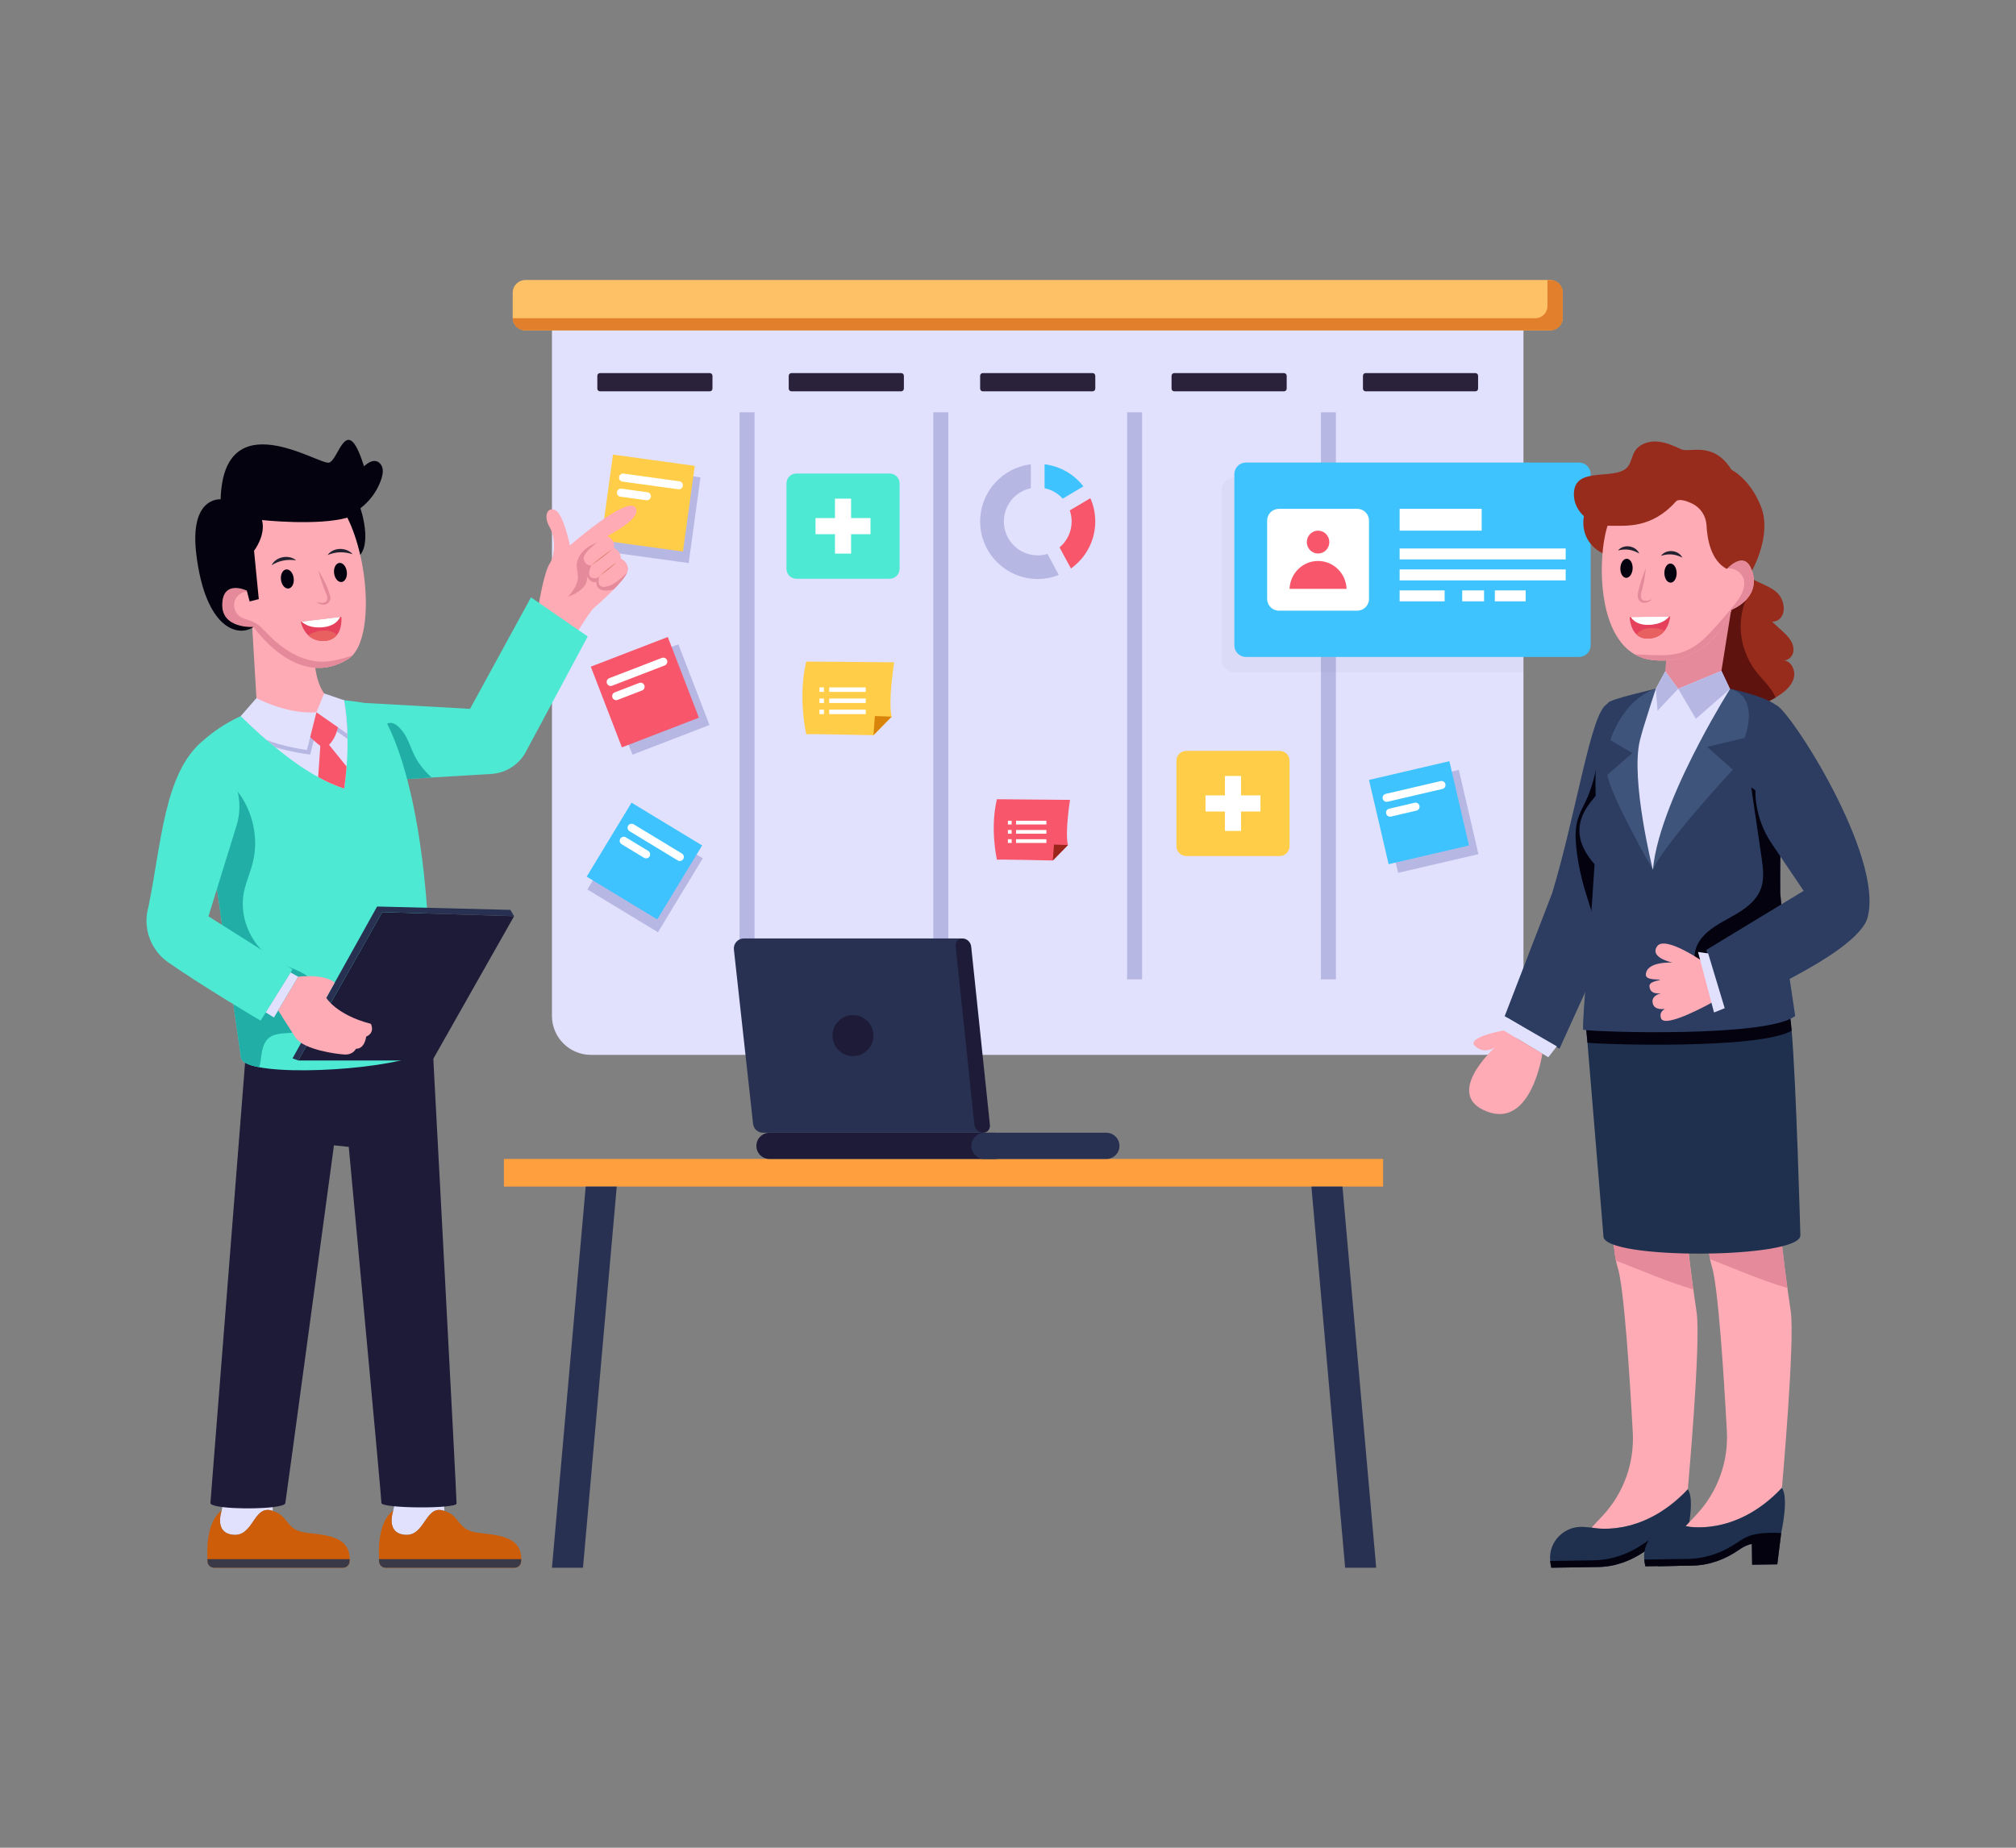 <svg xmlns="http://www.w3.org/2000/svg" xml:space="preserve" id="business-planning" x="0" y="0" style="enable-background:new 0 0 600 550" version="1.1" viewBox="0 0 600 550">
  <rect x="0" y="0" width="600" height="550" fill="#808080" stroke="none"/>
  <g id="_x36_8">
    <g>
      <g>
        <g>
          <g>
            <g>
              <path d="M453.411,98.332V302.398c0,6.398-5.186,11.595-11.584,11.595
							H175.868c-6.398,0-11.595-5.197-11.595-11.595V98.332H453.411z" style="fill:#e1e1fe"></path>
            </g>
            <g>
              <path d="M461.303,98.332h-304.917c-2.099,0-3.8-1.701-3.8-3.8v-7.383
							c0-2.099,1.701-3.8,3.8-3.8h304.917c2.099,0,3.8,1.701,3.8,3.8
							v7.383C465.103,96.631,463.402,98.332,461.303,98.332z" style="fill:#ffc165"></path>
            </g>
            <g>
              <path d="M465.1,86.98v7.721c0,2.007-1.625,3.631-3.631,3.631H156.217
							c-1.997,0-3.622-1.615-3.631-3.612h304.344c1.997,0,3.631-1.624,3.631-3.631
							v-7.721c0-0.01,0-0.01,0-0.019h0.908
							C463.475,83.349,465.1,84.973,465.1,86.98z" style="fill:#e17f2c"></path>
            </g>
          </g>
          <g>
            <g>
              <g>
                <rect width="4.465" height="168.801" x="220.096" y="122.723" style="fill:#b7b7e4"></rect>
              </g>
            </g>
            <g>
              <g>
                <rect width="4.465" height="168.801" x="277.772" y="122.723" style="fill:#b7b7e4"></rect>
              </g>
            </g>
            <g>
              <g>
                <rect width="4.465" height="168.801" x="335.448" y="122.723" style="fill:#b7b7e4"></rect>
              </g>
            </g>
            <g>
              <g>
                <rect width="4.465" height="168.801" x="393.124" y="122.723" style="fill:#b7b7e4"></rect>
              </g>
            </g>
          </g>
          <g>
            <g>
              <path d="M212.046,111.854v3.826c0,0.443-0.359,0.802-0.802,0.802h-32.667
							c-0.443,0-0.802-0.359-0.802-0.802v-3.826c0-0.443,0.359-0.802,0.802-0.802
							h32.667C211.687,111.052,212.046,111.411,212.046,111.854z" style="fill:#2a213b"></path>
            </g>
            <g>
              <path d="M269.012,111.854v3.826c0,0.443-0.359,0.802-0.802,0.802h-32.667
							c-0.443,0-0.802-0.359-0.802-0.802v-3.826c0-0.443,0.359-0.802,0.802-0.802
							h32.667C268.653,111.052,269.012,111.411,269.012,111.854z" style="fill:#2a213b"></path>
            </g>
            <g>
              <path d="M325.978,111.854v3.826c0,0.443-0.359,0.802-0.802,0.802h-32.667
							c-0.443,0-0.802-0.359-0.802-0.802v-3.826c0-0.443,0.359-0.802,0.802-0.802
							h32.667C325.619,111.052,325.978,111.411,325.978,111.854z" style="fill:#2a213b"></path>
            </g>
            <g>
              <path d="M382.944,111.854v3.826c0,0.443-0.359,0.802-0.802,0.802h-32.667
							c-0.443,0-0.802-0.359-0.802-0.802v-3.826c0-0.443,0.359-0.802,0.802-0.802
							h32.667C382.585,111.052,382.944,111.411,382.944,111.854z" style="fill:#2a213b"></path>
            </g>
            <g>
              <path d="M439.91,111.854v3.826c0,0.443-0.359,0.802-0.802,0.802h-32.667
							c-0.443,0-0.802-0.359-0.802-0.802v-3.826c0-0.443,0.359-0.802,0.802-0.802
							h32.667C439.551,111.052,439.91,111.411,439.91,111.854z" style="fill:#2a213b"></path>
            </g>
          </g>
          <g>
            <g>
              <path d="M266.121,197.144c0,0-1.882,11.805-0.741,16.168l-5.418,5.532
							c0,0-18.477-0.428-20.017-0.285c0,0-2.543-11.1,0-21.642L266.121,197.144z" style="fill:#ffcd48"></path>
            </g>
            <g>
              <polygon points="265.38 213.312 260.379 213.141 259.962 218.843" style="fill:#d88309"></polygon>
            </g>
            <g>
              <rect width="1.337" height="1.333" x="243.885" y="204.616" style="fill:#fff"></rect>
            </g>
            <g>
              <rect width="10.865" height="1.333" x="246.797" y="204.616" style="fill:#fff"></rect>
            </g>
            <g>
              <rect width="1.337" height="1.333" x="243.885" y="207.925" style="fill:#fff"></rect>
            </g>
            <g>
              <rect width="10.865" height="1.333" x="246.797" y="207.925" style="fill:#fff"></rect>
            </g>
            <g>
              <rect width="1.337" height="1.333" x="243.885" y="211.234" style="fill:#fff"></rect>
            </g>
            <g>
              <rect width="10.865" height="1.333" x="246.797" y="211.234" style="fill:#fff"></rect>
            </g>
          </g>
          <g>
            <g>
              <path d="M318.462,238.092c0,0-1.565,9.815-0.616,13.443l-4.505,4.599
							c0,0-15.363-0.356-16.643-0.237c0,0-2.114-9.229,0-17.995L318.462,238.092z" style="fill:#f8576b"></path>
            </g>
            <g>
              <polygon points="317.846 251.535 313.687 251.393 313.341 256.134" style="fill:#9b251b"></polygon>
            </g>
            <g>
              <rect width="1.112" height="1.108" x="299.973" y="244.305" style="fill:#fff"></rect>
            </g>
            <g>
              <rect width="9.034" height="1.108" x="302.395" y="244.305" style="fill:#fff"></rect>
            </g>
            <g>
              <rect width="1.112" height="1.108" x="299.973" y="247.056" style="fill:#fff"></rect>
            </g>
            <g>
              <rect width="9.034" height="1.108" x="302.395" y="247.056" style="fill:#fff"></rect>
            </g>
            <g>
              <rect width="1.112" height="1.108" x="299.973" y="249.808" style="fill:#fff"></rect>
            </g>
            <g>
              <rect width="9.034" height="1.108" x="302.395" y="249.808" style="fill:#fff"></rect>
            </g>
          </g>
          <g>
            <g style="opacity:.03">
              <path d="M453.411,142.2v57.865h-86.12c-2.074,0-3.756-1.692-3.756-3.767v-50.342
							c0-2.074,1.681-3.756,3.756-3.756H453.411z"></path>
            </g>
            <g>
              <path d="M469.961,195.547h-99.147c-1.903,0-3.446-1.543-3.446-3.446v-50.971
							c0-1.903,1.543-3.446,3.446-3.446h99.147c1.903,0,3.446,1.543,3.446,3.446v50.971
							C473.407,194.004,471.864,195.547,469.961,195.547z" style="fill:#3ec3fe"></path>
            </g>
            <g>
              <g>
                <path d="M403.94,181.773h-23.316c-1.933,0-3.5-1.567-3.5-3.5v-23.316
								c0-1.933,1.567-3.5,3.5-3.5h23.316c1.933,0,3.5,1.567,3.5,3.5
								v23.316C407.44,180.206,405.873,181.773,403.94,181.773z" style="fill:#fff"></path>
              </g>
              <g>
                <g>
                  <g>
                    <ellipse cx="392.282" cy="161.36" rx="3.35" ry="3.406" style="fill:#f8576b"></ellipse>
                  </g>
                </g>
                <g>
                  <g>
                    <path d="M400.769,175.277c-0.181-4.612-3.906-8.298-8.487-8.298
										c-4.581,0-8.306,3.686-8.487,8.298H400.769z" style="fill:#f8576b"></path>
                  </g>
                </g>
              </g>
            </g>
            <g>
              <g>
                <rect width="24.425" height="6.496" x="416.553" y="151.458" style="fill:#fff"></rect>
              </g>
              <g>
                <rect width="49.429" height="3.259" x="416.553" y="163.261" style="fill:#fff"></rect>
              </g>
              <g>
                <rect width="49.429" height="3.259" x="416.553" y="169.499" style="fill:#fff"></rect>
              </g>
              <g>
                <rect width="13.396" height="3.259" x="416.553" y="175.736" style="fill:#fff"></rect>
              </g>
              <g>
                <rect width="6.509" height="3.259" x="435.178" y="175.736" style="fill:#fff"></rect>
              </g>
              <g>
                <rect width="9.177" height="3.259" x="444.888" y="175.736" style="fill:#fff"></rect>
              </g>
            </g>
          </g>
          <g>
            <g>
              <path d="M311.745,164.883l3.372,6.255
							c-1.942,0.776-4.047,1.206-6.275,1.206c-9.443,0-17.129-7.665-17.129-17.129
							c0-8.769,6.602-16.005,15.085-17.006v7.113
							c-4.579,0.96-8.033,5.028-8.033,9.893c0,5.58,4.517,10.097,10.077,10.097
							C309.844,165.312,310.825,165.169,311.745,164.883z" style="fill:#b7b7e4"></path>
            </g>
            <g>
              <path d="M316.283,148.429c-1.39-1.554-3.25-2.658-5.396-3.107v-7.113
							c4.681,0.552,8.789,3.004,11.549,6.561L316.283,148.429z" style="fill:#3ec3fe"></path>
            </g>
            <g>
              <path d="M325.971,155.215c0,5.785-2.861,10.895-7.236,14.002l-3.393-6.275
							c2.207-1.86,3.598-4.62,3.598-7.727c0-1.145-0.184-2.269-0.552-3.291
							l6.112-3.618C325.46,150.411,325.971,152.742,325.971,155.215z" style="fill:#f8576b"></path>
            </g>
          </g>
          <g>
            <g>
              <path d="M264.789,172.266h-27.779c-1.626,0-2.943-1.318-2.943-2.943v-25.427
							c0-1.626,1.318-2.943,2.943-2.943h27.779c1.626,0,2.943,1.318,2.943,2.943
							v25.427C267.732,170.948,266.414,172.266,264.789,172.266z" style="fill:#4de9d2"></path>
            </g>
            <g>
              <g>
                <polygon points="259.08 154.21 259.08 159.008 253.298 159.008 253.298 164.789 248.501 164.789 248.501 159.008 242.719 159.008 242.719 154.21 248.501 154.21 248.501 148.429 253.298 148.429 253.298 154.21" style="fill:#fff"></polygon>
              </g>
            </g>
          </g>
          <g>
            <g>
              <path d="M380.851,254.817h-27.779c-1.626,0-2.943-1.318-2.943-2.943
							v-25.427c0-1.626,1.318-2.943,2.943-2.943h27.779
							c1.626,0,2.943,1.318,2.943,2.943v25.427
							C383.795,253.5,382.477,254.817,380.851,254.817z" style="fill:#ffcd48"></path>
            </g>
            <g>
              <g>
                <polygon points="375.142 236.762 375.142 241.559 369.361 241.559 369.361 247.341 364.563 247.341 364.563 241.559 358.782 241.559 358.782 236.762 364.563 236.762 364.563 230.98 369.361 230.98 369.361 236.762" style="fill:#fff"></polygon>
              </g>
            </g>
          </g>
        </g>
        <g>
          <g>
            <rect width="24.563" height="25.75" x="412.855" y="231.622" style="fill:#b7b7e4" transform="rotate(-13.112 425.137 244.497)"></rect>
          </g>
          <g>
            <rect width="24.563" height="25.75" x="410.04" y="229.032" style="fill:#3ec3fe" transform="rotate(-13.112 422.322 241.907)"></rect>
          </g>
          <g>
            <path d="M430.182,233.402c0.15,0.643-0.253,1.29-0.896,1.44
						l-16.333,3.804c-0.653,0.152-1.29-0.253-1.44-0.896s0.243-1.288,0.896-1.44
						l16.334-3.804C429.385,232.356,430.032,232.758,430.182,233.402z" style="fill:#fff"></path>
          </g>
          <g>
            <path d="M422.458,239.851c0.15,0.643-0.253,1.29-0.896,1.44
						l-7.583,1.766c-0.653,0.152-1.29-0.253-1.44-0.896s0.243-1.288,0.896-1.44
						l7.583-1.766C421.662,238.805,422.309,239.208,422.458,239.851z" style="fill:#fff"></path>
          </g>
        </g>
        <g>
          <g>
            <rect width="25.75" height="24.563" x="179.115" y="247.839" style="fill:#b7b7e4" transform="rotate(-58.773 191.99 260.12)"></rect>
          </g>
          <g>
            <rect width="25.75" height="24.563" x="178.912" y="244.019" style="fill:#3ec3fe" transform="rotate(-58.773 191.787 256.3)"></rect>
          </g>
          <g>
            <path d="M203.352,255.711c-0.342,0.565-1.083,0.746-1.647,0.404l-14.341-8.695
						c-0.574-0.348-0.746-1.083-0.404-1.647c0.342-0.565,1.074-0.752,1.647-0.404
						l14.341,8.695C203.514,254.406,203.695,255.146,203.352,255.711z" style="fill:#fff"></path>
          </g>
          <g>
            <path d="M193.321,254.926c-0.342,0.565-1.083,0.746-1.647,0.404
						l-6.658-4.036c-0.574-0.348-0.746-1.083-0.404-1.647
						c0.342-0.565,1.074-0.752,1.647-0.404l6.658,4.036
						C193.482,253.621,193.664,254.361,193.321,254.926z" style="fill:#fff"></path>
          </g>
        </g>
        <g>
          <g>
            <rect width="24.563" height="25.75" x="182.786" y="195.336" style="fill:#b7b7e4" transform="rotate(-21.081 195.068 208.21)"></rect>
          </g>
          <g>
            <rect width="24.563" height="25.75" x="179.639" y="193.161" style="fill:#f8576b" transform="rotate(-21.081 191.92 206.036)"></rect>
          </g>
          <g>
            <path d="M198.526,196.524c0.238,0.616-0.071,1.313-0.688,1.551
						l-15.648,6.032c-0.626,0.241-1.313-0.072-1.551-0.688
						c-0.238-0.616,0.062-1.309,0.688-1.551l15.648-6.032
						C197.592,195.598,198.288,195.907,198.526,196.524z" style="fill:#fff"></path>
          </g>
          <g>
            <path d="M191.771,203.982c0.238,0.616-0.071,1.313-0.688,1.551
						l-7.265,2.8c-0.626,0.241-1.313-0.072-1.55-0.688
						c-0.238-0.616,0.062-1.309,0.688-1.551l7.265-2.8
						C190.837,203.056,191.534,203.365,191.771,203.982z" style="fill:#fff"></path>
          </g>
        </g>
        <g>
          <g>
            <rect width="25.75" height="24.563" x="181.676" y="140.889" style="fill:#b7b7e4" transform="rotate(-82.157 194.551 153.17)"></rect>
          </g>
          <g>
            <rect width="25.75" height="24.563" x="179.974" y="137.464" style="fill:#ffcd48" transform="rotate(-82.157 192.849 149.745)"></rect>
          </g>
          <g>
            <path d="M203.231,144.614c-0.09,0.654-0.697,1.115-1.352,1.025
						l-16.614-2.289c-0.665-0.092-1.115-0.698-1.024-1.352
						c0.09-0.654,0.687-1.116,1.352-1.025l16.614,2.289
						C202.861,143.352,203.321,143.96,203.231,144.614z" style="fill:#fff"></path>
          </g>
          <g>
            <path d="M193.712,147.875c-0.09,0.654-0.697,1.115-1.352,1.025
						l-7.713-1.062c-0.665-0.092-1.115-0.698-1.024-1.352
						c0.09-0.654,0.687-1.116,1.352-1.025l7.713,1.062
						C193.342,146.613,193.802,147.22,193.712,147.875z" style="fill:#fff"></path>
          </g>
        </g>
      </g>
      <g>
        <g>
          <rect width="261.66" height="8.23" x="149.976" y="344.966" style="fill:#ff9f3e"></rect>
        </g>
        <g>
          <g>
            <polygon points="174.314 353.196 164.273 466.651 173.511 466.651 183.552 353.196" style="fill:#283151"></polygon>
          </g>
          <g>
            <polygon points="390.301 353.196 400.342 466.651 409.58 466.651 399.539 353.196" style="fill:#283151"></polygon>
          </g>
        </g>
        <g>
          <g>
            <path d="M225.115,341.084c0,1.081,0.437,2.058,1.143,2.765
						c0.714,0.707,1.684,1.143,2.765,1.143h67.005c2.155,0,3.908-1.746,3.908-3.908
						c0-1.074-0.437-2.058-1.143-2.765c-0.714-0.707-1.684-1.143-2.765-1.143
						h-67.005C226.868,337.176,225.115,338.929,225.115,341.084z" style="fill:#1d1b37"></path>
          </g>
          <g>
            <path d="M218.425,282.69l5.709,51.86
						c0.18,1.497,1.455,2.626,2.959,2.626h65.494l-6.429-57.833h-64.766
						C219.596,279.343,218.21,280.909,218.425,282.69z" style="fill:#283151"></path>
          </g>
          <g>
            <path d="M284.423,281.716l5.577,53.081
						c0.154,1.311,1.312,2.38,2.587,2.38s2.182-1.069,2.028-2.38l-5.577-53.081
						c-0.154-1.311-1.311-2.373-2.586-2.373c-0.637,0-1.182,0.264-1.554,0.691
						C284.533,280.469,284.346,281.06,284.423,281.716z" style="fill:#1d1b37"></path>
          </g>
          <g>
            <path d="M289.094,341.084c0,1.081,0.437,2.058,1.143,2.765
						c0.714,0.707,1.684,1.143,2.765,1.143h36.262c2.155,0,3.908-1.746,3.908-3.908
						c0-1.074-0.437-2.058-1.143-2.765c-0.714-0.707-1.684-1.143-2.765-1.143
						h-36.262C290.847,337.176,289.094,338.929,289.094,341.084z" style="fill:#283151"></path>
          </g>
          <g>
            <circle cx="253.863" cy="308.26" r="6.099" style="fill:#1d1b37"></circle>
          </g>
        </g>
      </g>
      <g>
        <g>
          <g>
            <path d="M69.467,456.86c5.94,0.484,5.94-8.606,11.19-7.278
						c0.185,0.041,0.36,0.092,0.525,0.154l-0.319-9.379l-14.073,5.61l-0.813,3.614
						l-0.01,0.021l-0.422,1.935C65.287,453.576,65.616,456.541,69.467,456.86z" style="fill:#e1e1fe"></path>
          </g>
          <g>
            <path d="M61.797,464.88c0.072,0.999,0.916,1.771,1.915,1.771h38.421
						c1.029,0,1.853-0.813,1.925-1.833c0.587-8.668-9.379-7.752-14.104-8.802
						c-4.859-1.071-4.118-4.828-8.771-6.28c-0.165-0.062-0.34-0.113-0.525-0.154
						c-5.25-1.328-5.25,7.762-11.19,7.278
						c-3.85-0.319-4.18-3.284-3.922-5.322c0.113-1.019,0.381-1.822,0.422-1.935
						l0.01-0.021C61.447,452.979,61.519,461.236,61.797,464.88z" style="fill:#ce5d09"></path>
          </g>
          <g>
            <path d="M61.719,464.096c0.015,0.279,0.032,0.543,0.051,0.784
						c0.072,0.999,0.916,1.771,1.915,1.771h38.421c1.029,0,1.853-0.813,1.925-1.833
						c0.017-0.249,0.023-0.488,0.023-0.722H61.719z" style="fill:#3a3947"></path>
          </g>
        </g>
        <g>
          <g>
            <path d="M120.532,456.86c5.94,0.484,5.94-8.606,11.19-7.278
						c0.185,0.041,0.36,0.092,0.525,0.154l-0.319-9.379l-14.073,5.61l-0.813,3.614
						l-0.01,0.021l-0.422,1.935C116.352,453.576,116.682,456.541,120.532,456.86z" style="fill:#e1e1fe"></path>
          </g>
          <g>
            <path d="M112.862,464.88c0.072,0.999,0.916,1.771,1.915,1.771h38.421
						c1.029,0,1.853-0.813,1.925-1.833c0.587-8.668-9.379-7.752-14.104-8.802
						c-4.859-1.071-4.118-4.828-8.771-6.28c-0.165-0.062-0.34-0.113-0.525-0.154
						c-5.25-1.328-5.25,7.762-11.19,7.278
						c-3.85-0.319-4.18-3.284-3.922-5.322c0.113-1.019,0.381-1.822,0.422-1.935
						l0.01-0.021C112.512,452.979,112.584,461.236,112.862,464.88z" style="fill:#ce5d09"></path>
          </g>
          <g>
            <path d="M112.784,464.096c0.015,0.279,0.032,0.543,0.051,0.784
						c0.072,0.999,0.916,1.771,1.915,1.771h38.421c1.029,0,1.853-0.813,1.925-1.833
						c0.017-0.249,0.023-0.488,0.023-0.722H112.784z" style="fill:#3a3947"></path>
          </g>
        </g>
        <g>
          <g>
            <path d="M62.623,447.38c0,1.593,12.344,2.002,18.667,1.225
						c2.172-0.266,3.635-0.675,3.635-1.225c0.306-1.69,14.465-106.461,14.465-106.461
						l4.406,0.459c0,0,9.736,104.38,9.725,106.002c0,1.65,22.358,1.797,22.358,0.147
						c0.068-1.678-7.196-137.602-7.196-137.602l-55.479,3.073L62.623,447.38z" style="fill:#1d1b37"></path>
          </g>
          <g>
            <g>
              <g>
                <path d="M180.772,159.548c0.021,0.009,0.052,0.024,0.065,0.037
								c0.044,0.027,0.109,0.065,0.177,0.109c0.603,0.388,2.111,1.555,1.643,3.356
								c0,0,1.461,0.745,1.872,2.044c0.112,0.339,0.153,0.72,0.069,1.137
								c0,0,1.628,0.754,2.087,2.26c0.003,0.007,0.003,0.007,0.003,0.007
								c0.115,0.347,0.161,0.743,0.109,1.175
								c-0.026,0.242-0.093,0.489-0.187,0.755c0,0,0,0-0.005,0.011
								c-0.083,0.227-0.186,0.445-0.322,0.691c-0.596,1.056-1.972,2.63-3.642,4.343
								c-1.756,1.787-3.84,3.716-5.676,5.3
								c-1.84,1.576-5.442,8.3-6.208,8.71
								c-4.561-1.233-8.293-4.783-10.367-9.835c0,0,1.561-9.405,3.184-11.833
								c1.622-2.428,1.876-7.733-0.05-11.039c-1.934-3.304-0.454-6.206,1.884-4.835
								c2.335,1.363,4.212,10.426,4.212,10.426s16.588-14.529,19.374-11.417
								C191.785,154.059,180.772,159.548,180.772,159.548z" style="fill:#feabb5"></path>
              </g>
              <g>
                <path d="M186.798,169.676c-0.03,0.241-0.093,0.49-0.192,0.756
								c-0.078,0.222-0.185,0.454-0.323,0.697c-0.596,1.052-1.974,2.633-3.643,4.339
								l-0.005,0.002c-5.687,1.411-5.13-2.328-5.13-2.328
								c-1.446,0.83-2.851-1.555-2.851-1.555
								c0.725,3.98-5.628,6.07-5.628,6.07c5.391-6.059,1.52-7.355,2.985-11.15
								c1.464-3.8,5.674-4.953,5.674-4.953l2.265,2.928l4.578,0.615
								c0.11,0.339,0.151,0.718,0.068,1.135
								C184.596,166.232,187.083,167.382,186.798,169.676z" style="fill:#e48a9a"></path>
              </g>
              <g>
                <path d="M186.684,168.491c0.003,0.007,0.003,0.007,0.003,0.007
								c0.044,0.389,0.08,0.781,0.109,1.175l-0.187,0.755c0,0,0,0-0.005,0.011
								c-0.186,0.204-3.539,3.884-6.485,4.237
								c-3.023,0.354-1.676-3.232-1.676-3.232s-0.835,1.158-2.411,0.48
								c-1.586-0.683-0.027-3.579-0.027-3.579s-1.579,0.158-2.215-1.629
								c-0.952-2.673,6.982-7.167,6.982-7.167
								c0.021,0.009,0.052,0.024,0.065,0.037c0.044,0.027,0.109,0.065,0.177,0.109
								c0.603,0.388,2.111,1.555,1.643,3.356c0,0,1.461,0.745,1.872,2.044
								c0.112,0.339,0.153,0.72,0.069,1.137
								C184.597,166.231,186.225,166.985,186.684,168.491z" style="fill:#feabb5"></path>
              </g>
              <g>
                <path d="M175.899,168.347c2.074-1.803,4.251-3.476,6.53-5.012
								C180.356,165.14,178.178,166.81,175.899,168.347L175.899,168.347z" style="fill:#dc7b6b"></path>
              </g>
              <g>
                <path d="M178.442,171.443c1.644-1.529,3.394-2.929,5.249-4.194
								C182.048,168.779,180.296,170.177,178.442,171.443L178.442,171.443z" style="fill:#dc7b6b"></path>
              </g>
              <g>
                <path d="M108.403,209.232l4.144,10.32l5.034,12.536l10.885-0.651
								l17.718-1.062c4.562-0.27,8.62-2.99,10.603-7.109l18.13-33.813
								l-16.883-11.646l-18.142,33.193L108.403,209.232z" style="fill:#4de9d2"></path>
              </g>
              <g>
                <path d="M112.547,219.552l5.034,12.536l10.885-0.651
								c-2.026-1.83-3.776-3.941-5.016-6.366
								c-1.074-2.112-1.75-4.426-2.984-6.446c-0.927-1.51-3.211-4.347-5.249-3.18
								C113.996,216.145,113.161,217.925,112.547,219.552z" style="fill:#20aea7"></path>
              </g>
              <g>
                <path d="M58.577,222.253l3.113,21.905l10.025,70.595
								c0.086,1.345,2.155,2.302,5.452,2.928
								c14.2,2.683,51.195-0.878,50.808-6.673
								c1.872-81.726-16.165-101.12-16.165-101.12
								c-3.309-0.706-6.452-1.179-9.43-1.461
								c-12.733-1.197-22.525,1.136-29.591,4.212
								C63.323,216.752,58.749,222.198,58.577,222.253z" style="fill:#4de9d2"></path>
              </g>
              <g>
                <path d="M61.69,244.158l10.025,70.595
								c0.086,1.345,2.155,2.302,5.452,2.928c0.196-0.681,0.325-1.387,0.417-2.069
								c0.319-2.394,0.565-5.089,2.419-6.637c2.081-1.737,5.163-1.197,7.815-1.737
								c3.297-0.669,6.133-3.26,7.091-6.483c0.958-3.229-0.006-6.95-2.407-9.307
								c-2.64-2.597-6.52-3.377-9.823-5.059
								c-7.367-3.751-11.701-12.671-10.099-20.775
								c0.595-2.99,1.885-5.795,2.634-8.748
								c2.02-7.963-0.27-16.883-5.875-22.887l-0.307,1.535
								c-0.381,2.787-2.45,5.04-4.678,6.747
								C63.495,242.924,62.586,243.538,61.69,244.158z" style="fill:#20aea7"></path>
              </g>
              <g>
                <path d="M60.389,220.51c-11.553,9.468-12.349,30.721-16.201,49.353
								c-1.795,6.21,0.558,12.873,5.857,16.576
								c10.311,7.206,27.511,17.386,27.511,17.386l9.505-15.263l-25.021-15.797
								l8.362-27.025c2.197-7.101,0.089-14.832-5.408-19.834L60.389,220.51z" style="fill:#4de9d2"></path>
              </g>
              <g>
                <polygon points="86.49 289.477 88.761 290.728 81.538 302.879 79.091 301.358" style="fill:#e1e1fe"></polygon>
              </g>
              <g>
                <path d="M71.706,213.172c2.424,2.355,5.142,4.877,7.576,7.007
								l0.02,0.01c0.883,0.775,1.786,1.531,2.669,2.267
								c4.22,3.493,8.459,6.526,12.718,8.851c2.571,1.423,5.152,2.571,7.743,3.425
								c0.314-2.208,0.559-4.396,0.726-6.555c0.216-2.787,0.314-5.535,0.275-8.233
								c0-0.51-0.01-1.011-0.029-1.521c-0.098-3.405-0.412-6.732-0.971-9.99
								c-2.286-0.226-4.485-0.324-6.594-0.324c-0.451,0-0.893,0.01-1.335,0.01
								c-4.053,0.079-7.742,0.52-11.089,1.217
								c-0.785,0.157-1.56,0.324-2.306,0.52
								c-3.081,0.756-6.114,1.472-8.547,2.522L71.706,213.172z" style="fill:#e1e1fe"></path>
              </g>
              <g>
                <path d="M71.703,213.167c2.431,2.357,5.145,4.881,7.582,7.011
								l0.012,0.006c0.89,0.78,1.787,1.535,2.677,2.272
								c4.297,1.314,9.006,1.971,9.258,2.008l1.087,0.153l2.664-10.578
								l8.454,5.906c-0.006-0.51-0.018-1.013-0.031-1.523
								c-0.098-3.407-0.417-6.735-0.97-9.995c-2.29-0.221-4.494-0.319-6.6-0.319
								c-0.448,0-0.89,0.006-1.332,0.012l-1.117,2.714
								c-0.307,0.018-0.626,0.025-0.939,0.025c-3.223,0-6.465-0.731-9.031-1.529
								c-0.792,0.16-1.559,0.331-2.308,0.522
								c-3.082,0.761-6.115,1.473-8.546,2.529L71.703,213.167z" style="fill:#b7b7e4"></path>
              </g>
              <g>
                <path d="M96.481,206.42c-2.857-3.936-3.224-10.761-3.137-18.113
								l-18.758-9.912l1.733,29.412l8.516,9.504l9.337-5.299l3.292-1.077
								L96.481,206.42z" style="fill:#feabb5"></path>
              </g>
              <g>
                <g>
                  <path d="M95.336,222.043l-0.648,9.264
									c2.571,1.423,5.152,2.571,7.743,3.425c0.314-2.208,0.559-4.396,0.726-6.555
									l-5.221-6.477c1.6-1.619,2.551-4.033,2.816-6.271l-1.982-1.58
									l-4.475-1.815c0,0-4.337,2.885-4.063,4.573
									C90.508,218.284,95.336,222.043,95.336,222.043z" style="fill:#f8576b"></path>
                </g>
              </g>
              <g>
                <path d="M71.646,213.164c2.431,2.357,5.147,4.884,7.584,7.014
								l0.012,0.006c4.641,2.038,12.1,3.063,12.1,3.063l2.83-11.235
								c-4.733,0.399-9.651-0.909-13.12-2.161
								c-2.855-1.038-4.733-2.044-4.733-2.044L71.646,213.164z" style="fill:#e1e1fe"></path>
              </g>
              <g>
                <path d="M94.173,212.013l9.178,6.409
								c-0.098-3.407-0.417-6.735-0.97-9.995l-5.9-2.008l-0.7,1.688
								L94.173,212.013z" style="fill:#e1e1fe"></path>
              </g>
              <g>
                <polygon points="113.773 271.507 153.001 272.712 128.672 315.659 88.761 315.659" style="fill:#1d1b37"></polygon>
              </g>
              <g>
                <polygon points="153.001 272.712 151.906 270.834 112.231 269.836 87.06 315.037 88.761 315.659 113.773 271.507" style="fill:#283151"></polygon>
              </g>
              <g>
                <path d="M88.761,290.728c0,0,7.759-0.975,10.85,1.77l-2.518,4.521
								c0,0,3.008,5.076,13.282,7.738c0,0,1.395,2.6-1.395,3.805
								c0,0-0.381,3.679-3.044,3.615c0,0-0.824,1.839-3.361,1.712
								c-2.537-0.127-12.241-1.459-14.587-5.01
								c-2.347-3.552-5.188-8.123-5.188-8.123L88.761,290.728z" style="fill:#feabb5"></path>
              </g>
              <g>
                <g>
                  <path d="M75.482,186.621c0,0,12.95,19.028,28.121,9.553
									c0.457-0.28,0.873-0.631,1.27-1.053c4.649-4.863,5.022-18.283,2.341-29.96
									c-0.923-4.042-2.216-7.878-3.825-11.078c-1.328-2.646-2.87-4.85-4.597-6.39
									l-0.01,0.001c-2.029-1.824-4.316-2.708-6.826-2.272
									c-13.306,2.293-24.71,11.297-24.71,11.297l4.477,14.213l0.441,1.249
									l1.287,3.613c0,0-7.093-3.403-7.312,4.047
									C65.919,187.291,75.482,186.621,75.482,186.621z" style="fill:#feabb5"></path>
                </g>
                <g>
                  <path d="M75.482,186.621c0,0,12.95,19.028,28.121,9.553
									c0.457-0.28,0.873-0.631,1.27-1.053c-3.407,1.133-7.277,2.195-10.837,1.734
									c-5.207-0.654-9.963-3.767-13.694-7.454
									c-1.593-1.578-3.037-3.43-5.095-4.353
									c-1.277-0.569-2.74-0.743-3.877-1.565c-1.416-1.012-2.054-2.985-1.508-4.633
									c0.556-1.649,2.248-2.839,3.994-2.796l0.139-1.309
									c0.426-0.619,0.143-1.535-0.439-2.008
									c-0.392-0.326-0.881-0.479-1.392-0.556l1.287,3.613
									c0,0-7.093-3.403-7.312,4.047C65.919,187.291,75.482,186.621,75.482,186.621z" style="fill:#e48a9a"></path>
                </g>
                <g>
                  <path d="M104.124,145.578c-0.004-0.034-0.008-0.068-0.012-0.101
									c-0.33-2.694,2.697-5.542,4.844-7.204c0.873-0.676,1.967-1.268,3.037-0.996
									c0.997,0.254,1.688,1.228,1.873,2.24c0.185,1.012-0.049,2.053-0.366,3.031
									c-1.551,4.78-5.214,8.831-9.815,10.854" style="fill:#04020f"></path>
                </g>
                <g>
                  <path d="M75.483,186.62c0,0-9.563,0.671-9.344-6.78
									c0.219-7.45,7.312-4.047,7.312-4.047l0.846,3.24l2.724-0.697
									l-1.412-14.397c0,0,3.564-4.56,2.373-9.135c0,0,16.626,1.786,25.408-0.722
									c2.581-0.733,6.683-9.027,5.964-11.716
									c-5.953-22.265-8.322-5.257-11.484-4.645
									c-3.152,0.6-31.35-18.249-32.207,10.914c0,0-9.36-0.931-7.227,16.432
									C61.132,187.016,70.706,189.849,75.483,186.62z" style="fill:#04020f"></path>
                </g>
                <g>
                  <path d="M98.793,147.691c1.727,1.54,3.268,3.744,4.597,6.39
									c1.61,3.2,2.903,7.036,3.825,11.078
									c3.64-4.463-0.365-15.615-0.658-15.653l-3.342-1.299
									C103.214,148.207,100.311,147.793,98.793,147.691z" style="fill:#04020f"></path>
                </g>
                <g>
                  <path d="M83.62,172.57c0.192,1.568,1.201,2.737,2.243,2.609
									c1.052-0.129,1.738-1.505,1.546-3.073
									c-0.192-1.568-1.19-2.738-2.243-2.609
									C84.124,169.624,83.427,171.002,83.62,172.57z" style="fill:#04020f"></path>
                </g>
                <g>
                  <path d="M99.431,170.632c0.192,1.568,1.201,2.737,2.243,2.609
									c1.052-0.129,1.738-1.505,1.546-3.073c-0.192-1.568-1.19-2.738-2.243-2.609
									C99.935,167.686,99.239,169.063,99.431,170.632z" style="fill:#04020f"></path>
                </g>
                <g>
                  <path d="M88.142,166.792c-2.701-0.368-5.026,0.042-7.306,1.455
									C82.121,165.653,85.945,164.971,88.142,166.792L88.142,166.792z" style="fill:#222130"></path>
                </g>
                <g>
                  <path d="M104.947,164.958c-2.606-0.801-4.967-0.772-7.445,0.254
									C99.19,162.86,103.074,162.806,104.947,164.958L104.947,164.958z" style="fill:#222130"></path>
                </g>
                <g>
                  <path d="M94.746,169.701c1.463,2.56,2.883,5.095,3.581,7.962
									c0.246,1.541-1.205,2.652-2.651,2.266
									c-0.608-0.146-1.123-0.436-1.609-0.756
									c0.571,0.118,1.132,0.274,1.669,0.269
									c1.986-0.028,1.955-1.521,1.143-3.169
									C96.029,174.138,95.246,171.977,94.746,169.701L94.746,169.701z" style="fill:#e48a9a"></path>
                </g>
                <g>
                  <path d="M89.51,185.071c0,0,0.46,2.358,2.236,4.041
									c1.05,0.982,2.542,1.739,4.659,1.672c1.871-0.069,3.086-0.795,3.853-1.765
									c1.727-2.124,1.332-5.429,1.332-5.429L89.51,185.071z" style="fill:#e5415c"></path>
                </g>
                <g>
                  <path d="M89.752,185.042c1.128,1.015,2.965,1.88,5.891,1.703
									c3.351-0.197,4.911-1.67,5.621-3.114L89.752,185.042z" style="fill:#fff"></path>
                </g>
                <g>
                  <path d="M91.747,189.113c1.05,0.982,2.542,1.739,4.659,1.672
									c1.871-0.069,3.086-0.795,3.853-1.765
									c-0.778-0.77-2.296-1.652-4.874-1.25
									C93.497,188.054,92.39,188.607,91.747,189.113z" style="fill:#e86060"></path>
                </g>
              </g>
            </g>
          </g>
        </g>
      </g>
    </g>
    <g>
      <g>
        <g>
          <path d="M496,242.07c-7.401,16.28-24.856,54.672-31.87,70.1
					l-16.309-9.689l14.143-36.653c7.243-23.964,11.548-54,16.318-56.213
					L496,242.07z" style="fill:#2c3d61"></path>
        </g>
        <g>
          <path d="M481.689,273.555l-4.327,9.51
					c-1.832-5.816-3.64-11.619-5.46-17.436
					c-1.56-4.965-3.238-12.977-2.932-18.169c0.306-5.229,2.59-7.229,4.298-12.182
					c0.831-2.401,1.537-4.864,1.883-7.382c0.145-1.03-0.324-5.071,1.619-3.453
					c1.154,0.961,1.268,5.33,1.562,6.786c0.522,2.592,1.043,5.184,1.565,7.776
					c1.177,5.863,2.354,11.738,2.766,17.712
					C483.032,262.344,482.708,268.006,481.689,273.555z" style="fill:#04020f"></path>
        </g>
        <g>
          <g>
            <g>
              <path d="M499.454,195.152c0.521,5.22,3.049,10.271,6.95,13.698
							c1.317,1.159,2.789,2.127,4.405,2.855c2.112,0.958,4.483,1.497,6.762,1.077
							c1.61-0.301,3.096-1.066,4.552-1.811c1.036-0.54,2.072-1.07,3.108-1.601
							c1.075-0.56,2.16-1.111,3.194-1.731l-0-0.01
							c2.423-1.402,5.008-3.429,5.521-6.181c0.392-2.105-0.886-4.62-2.998-4.886
							c1.271,0.031,2.407-1.045,2.723-2.288c0.306-1.242-0.068-2.583-0.744-3.672
							c-0.686-1.089-1.635-1.976-2.583-2.843c-0.989-0.916-1.987-1.832-2.976-2.747
							c1.213,0.15,2.423-0.63,2.998-1.708c0.584-1.078,0.624-2.385,0.35-3.579
							c-0.907-4.016-4.378-4.984-7.602-6.56
							c-3.174-1.546-5.971-3.544-9.69-2.607c-2.973,0.758-5.443,2.853-7.446,5.19
							C501.42,181.063,498.758,188.162,499.454,195.152z" style="fill:#972c1d"></path>
            </g>
            <g>
              <path d="M504.394,200.85c0.346,2.728,0.919,5.491,2.01,7.999
							c1.317,1.159,2.789,2.127,4.405,2.855c2.112,0.958,4.483,1.497,6.762,1.077
							c1.61-0.301,3.096-1.066,4.552-1.811c1.036-0.54,2.072-1.07,3.108-1.601
							c1.075-0.56,2.16-1.111,3.194-1.731l-0-0.01
							c-1.291-3.108-3.8-5.155-5.828-7.804
							c-2.832-3.68-4.447-8.299-4.527-12.961
							c-0.089-4.652,1.367-9.327,4.068-13.11l-2.033-0.266
							c-2.175-1.859-5.447-2.077-8.06-0.939
							c-2.622,1.139-4.606,3.455-5.818,6.048
							c-1.212,2.592-1.72,5.461-2.013,8.307
							C503.743,191.543,503.803,196.235,504.394,200.85z" style="fill:#5e130f"></path>
            </g>
            <g>
              <path d="M475.117,147.014c-3.508,2.975-4.899,8.297-3.105,12.544
							c1.794,4.247,6.74,6.954,11.222,5.963c4.482-0.99,7.878-5.713,7.214-10.279
							c-0.408-2.802-2.184-5.316-4.546-6.859c-2.362-1.543-5.259-2.155-8.07-1.979
							" style="fill:#972c1d"></path>
            </g>
            <g>
              <g>
                <g>
                  <g>
                    <polygon points="512.325 199.699 515.291 181.212 496.658 188.039 495.376 202.282 496.186 210.359 508.055 208.666" style="fill:#e48a9a"></polygon>
                  </g>
                  <g>
                    <path d="M473.686,454.699c0,0,14.653,3.488,28.642-11.392
										c0,0,3.952-43.81,2.622-52.642c-0.804-5.339-1.442-10.083-1.94-14.203
										c-1.576-12.863-1.845-19.639-1.845-19.639l-21.533,2.918
										c0.008,0.1,0.29,12.846,1.813,17.511
										c1.901,5.873,3.591,32.308,4.502,49.181
										c0.494,9.144-2.758,18.09-8.992,24.766L473.686,454.699z" style="fill:#feabb5"></path>
                  </g>
                  <g>
                    <path d="M461.694,466.651l13.933-0.208
										c5.021-0.075,9.821-1.824,13.94-4.712
										c1.22-0.855,2.545-1.543,3.817-1.734l0.092,6.179l7.485-0.112
										c1.12-9,1.131-9.136,1.163-9.314
										c0.252-1.148,2.243-10.692,0.203-13.447
										c-13.987,14.88-28.639,11.396-28.639,11.396s-0.986-0.103-2.445-0.197
										c-5.625-0.36-10.391,4.348-9.892,9.992
										C461.408,465.15,461.498,465.787,461.694,466.651z" style="fill:#1e304e"></path>
                  </g>
                  <g>
                    <path d="M461.364,464.639c0.054,0.601,0.161,1.27,0.33,2.012
										l13.933-0.208c5.021-0.075,9.821-1.824,13.94-4.712
										c1.22-0.855,2.545-1.543,3.817-1.734l0.092,6.179l7.485-0.112
										c1.12-9,1.131-9.136,1.163-9.314
										c-2.308-0.154-5.513-0.166-8.296,0.485c-1.574,0.367-3.117,1.194-4.496,2.159
										c-4.435,3.102-9.606,4.97-15.008,5.05L461.364,464.639z" style="fill:#04020f"></path>
                  </g>
                  <g>
                    <path d="M501.684,454.277c0,0,14.656,3.494,28.644-11.389
										c0,0,3.944-43.81,2.62-52.642c-0.361-2.41-0.691-4.703-0.989-6.866
										c-2.489-17.969-2.758-26.596-2.796-26.977l-21.532,2.916
										c0.008,0.106,0.355,13.05,1.808,17.517
										c1.9,5.872,3.595,32.301,4.507,49.178
										c0.491,9.141-2.763,18.09-8.995,24.767L501.684,454.277z" style="fill:#feabb5"></path>
                  </g>
                  <g>
                    <path d="M489.689,466.233l13.933-0.208
										c5.021-0.075,9.821-1.824,13.94-4.712
										c1.22-0.855,2.545-1.543,3.817-1.734l0.092,6.179l7.485-0.112
										c1.12-9,1.131-9.136,1.163-9.314
										c0.252-1.148,2.243-10.692,0.203-13.447
										c-13.987,14.88-28.639,11.396-28.639,11.396s-0.986-0.103-2.445-0.197
										c-5.625-0.36-10.391,4.348-9.892,9.992
										C489.404,464.731,489.493,465.369,489.689,466.233z" style="fill:#1e304e"></path>
                  </g>
                  <g>
                    <path d="M489.36,464.22c0.054,0.601,0.161,1.27,0.33,2.013
										l13.933-0.208c5.021-0.075,9.821-1.824,13.94-4.712
										c1.22-0.855,2.545-1.543,3.817-1.734l0.092,6.179l7.485-0.112
										c1.12-9,1.131-9.136,1.163-9.314
										c-2.308-0.154-5.513-0.166-8.296,0.485
										c-1.574,0.367-3.117,1.194-4.496,2.159
										c-4.435,3.102-9.606,4.97-15.008,5.05L489.36,464.22z" style="fill:#04020f"></path>
                  </g>
                  <g>
                    <path d="M507.63,359.319c0.007,0.101,0.232,9.958,1.305,15.475
										c7.934,3.089,15.388,6.344,23.024,8.586
										c-2.489-17.969-2.758-26.596-2.796-26.977L507.63,359.319z" style="fill:#e48a9a"></path>
                  </g>
                  <g>
                    <path d="M479.6,359.738c0.007,0.101,0.232,9.958,1.305,15.475
										c7.934,3.089,15.388,6.344,23.024,8.586
										c-2.489-17.969-2.758-26.596-2.796-26.977L479.6,359.738z" style="fill:#e48a9a"></path>
                  </g>
                  <g>
                    <path d="M532.478,301.199c0.255,0.881,0.51,2.859,0.748,5.594
										c1.352,15.11,2.601,60.923,2.601,60.923
										c0.037,7.046-58.569,7.347-58.606,0.301l-4.761-57.661l-0.681-7.289
										l1.948-0.989L532.478,301.199z" style="fill:#1e304e"></path>
                  </g>
                  <g>
                    <path d="M471.778,303.083l0.681,7.289
										c3.977,0.525,50.994,2.06,60.767-3.563
										c-0.266-3.048-0.552-5.168-0.836-5.863
										c-1.69-4.142-22.254-9.232-22.254-9.232l-22.471,3.299L471.778,303.083z" style="fill:#04020f"></path>
                  </g>
                  <g>
                    <path d="M534.289,302.406c-8.173,6.473-58.955,4.831-63.112,4.126
										c-0.207-1.433,0.486-10.53,1.288-19.852
										c0.916-10.76,2.11-29.434,2.11-29.434
										c-9.494-10.69-1.298-18.105,0.327-20.37c0,0-0.844-23.323,3.794-27.775
										c1.184-1.144,13.251-3.85,14.113-4.111
										c0.025-0,0.037-0.001,0.074-0.013l21.989,0.129
										c0.012-0,0.012-0,0.012-0l0.458-0.007
										c0,0,11.003,2.349,13.771,5.266c2.334,2.451,0.954,37.41,0.835,40.94
										c-0.197,5.896-0.117,14.536-0.117,14.536l1.721,18.247l0.055,0.383
										L534.289,302.406z" style="fill:#2c3d61"></path>
                  </g>
                  <g>
                    <path d="M531.607,284.471c-4.664,2.67-9.851,4.382-14.976,6.055
										c-3.24,1.064-7.051,2.062-9.853,0.11
										c-3.29-2.291-3.109-7.542-0.781-10.821
										c2.328-3.266,6.101-5.117,9.6-7.088
										c3.499-1.959,7.077-4.414,8.469-8.186
										c1.095-2.963,0.65-6.236,0.194-9.362
										c-1.02-6.918-2.039-13.835-3.047-20.765l4.801,3.16
										c1.428,1.142,2.857,2.297,4.249,3.49
										c-0.093,3.678-0.214,7.195-0.317,10.242
										c-0.197,5.896-0.117,14.536-0.117,14.536l1.721,18.247L531.607,284.471z" style="fill:#04020f"></path>
                  </g>
                  <g>
                    <path d="M478.349,230.648c1.229,6.735,13.574,28.26,13.574,28.26
										c2.955-7.29,23.786-29.81,23.786-29.81l-7.62-6.776l11.203-2.685
										c4.296-13.493-4.417-14.54-4.417-14.54s0,0-0.007,0l-21.991-0.121
										c-0.021,0.007-0.042,0.015-0.064,0.023
										c-10.023,3.352-13.533,15.3-13.533,15.3l6.548,3.846L478.349,230.648z" style="fill:#3f547a"></path>
                  </g>
                  <g>
                    <path d="M491.922,258.913c1.044-11.377,7.962-26.636,13.935-37.998
										c4.826-9.176,9.022-15.813,9.022-15.813l-2.554-5.403l-12.866,5.324
										l-3.863-5.179l-2.787,5.153c0,0-2.311,7.053-3.718,11.666
										c-0.151,0.489-0.293,0.995-0.435,1.511
										c-0.201,0.693-0.392,1.413-0.575,2.15
										C485.182,231.913,491.922,258.913,491.922,258.913z" style="fill:#e1e1fe"></path>
                  </g>
                  <g>
                    <path d="M515.374,181.464c0,0-6.262,17.206-23.86,14.979
										c-1.856-0.231-3.509-0.804-4.958-1.649
										c-9.743-5.562-10.857-23.106-9.2-33.569
										c0.434-2.766,1.054-5.036,1.766-6.461
										c3.809-7.647,15.171-15.038,15.171-15.038l12.979,4.049l11.953,16.874
										l-1.75,2.865l-3.462,5.69l-0.087,0.141l0.137-0.142
										c0.868-0.9,5.411-5.221,7.37,0.627
										c0.093,0.248,0.166,0.515,0.24,0.803
										C523.65,178.362,515.374,181.464,515.374,181.464z" style="fill:#feabb5"></path>
                  </g>
                  <g>
                    <path d="M515.374,181.464c0,0-6.262,17.206-23.86,14.979
										c-1.856-0.231-3.509-0.804-4.958-1.649
										c8.444,0.193,13.318,1.409,19.885-4.018
										c2.496-2.06,8.365-8.894,10.308-11.484
										c1.516-2.005,2.895-4.516,2.185-6.935
										c-0.595-2.033-2.795-3.405-4.872-3.155
										c0.868-0.9,5.411-5.221,7.37,0.627
										c0.093,0.248,0.166,0.515,0.24,0.803
										C523.65,178.362,515.374,181.464,515.374,181.464z" style="fill:#e48a9a"></path>
                  </g>
                  <g>
                    <path d="M515.33,139.838c0,0,5.56,2.646,8.822,11.091
										c3.262,8.445-2.718,18.904-2.718,18.904
										c-2.124-6.344-7.296-0.725-7.512-0.487
										c-4.695-2.448-5.82-8.81-6.031-12.974
										c-0.142-2.799-1.782-5.3-4.307-6.489
										c-1.926-0.907-3.983-1.528-4.852-0.556
										c-7.254,8.107-14.978,7.121-19.107,7.184
										c-4.471,0.068-9.155-2.15-10.754-6.648
										c-0.47-1.323-0.58-2.768-0.328-4.15
										c1.279-7.017,13.455-2.324,16.274-7.305
										c0.728-1.287,0.956-2.821,1.735-4.077
										c1.339-2.158,4.096-3.076,6.62-2.903
										c2.524,0.173,4.889,1.246,7.19,2.303
										C502.895,134.894,509.919,131.148,515.33,139.838z" style="fill:#972c1d"></path>
                  </g>
                </g>
              </g>
              <g>
                <path d="M499.008,170.563c0.023,1.569-0.781,2.856-1.787,2.871
								c-1.016,0.015-1.849-1.247-1.872-2.816c-0.023-1.57,0.771-2.856,1.787-2.872
								C498.142,167.731,498.984,168.993,499.008,170.563z" style="fill:#04020f"></path>
              </g>
              <g>
                <path d="M494.342,165.447c1.537-2.107,5.181-1.807,6.354,0.524
								C498.598,164.923,496.649,164.717,494.342,165.447L494.342,165.447z" style="fill:#222130"></path>
              </g>
              <g>
                <path d="M485.905,169.24c-0.07,1.568-0.949,2.804-1.954,2.759
								c-1.015-0.046-1.771-1.356-1.702-2.924c0.07-1.568,0.939-2.805,1.954-2.759
								C485.209,166.361,485.975,167.671,485.905,169.24z" style="fill:#04020f"></path>
              </g>
              <g>
                <path d="M481.551,163.853c1.661-2.012,5.28-1.493,6.312,0.904
								C485.831,163.585,483.898,163.262,481.551,163.853L481.551,163.853z" style="fill:#222130"></path>
              </g>
              <g>
                <path d="M489.847,169.08c-0.177,2.306-0.651,4.537-1.194,6.75
								c-0.575,1.705-0.404,3.224,1.533,2.972c0.527-0.067,1.057-0.297,1.603-0.491
								c-0.884,0.812-2.161,1.54-3.4,0.875c-1.319-0.732-1.015-2.467-0.705-3.602
								C488.26,173.38,488.905,171.193,489.847,169.08L489.847,169.08z" style="fill:#e48a9a"></path>
              </g>
              <g>
                <path d="M497.047,183.501c0,0-0.132,2.383-1.644,4.281
								c-0.895,1.109-2.254,2.057-4.336,2.277
								c-1.842,0.185-3.128-0.364-4.011-1.215
								c-1.977-1.856-2.037-5.164-2.037-5.164L497.047,183.501z" style="fill:#e5415c"></path>
              </g>
              <g>
                <path d="M496.806,183.504c-0.968,1.152-2.649,2.252-5.538,2.474
								c-3.307,0.26-5.034-0.978-5.924-2.303L496.806,183.504z" style="fill:#fff"></path>
              </g>
              <g>
                <path d="M495.403,187.782c-0.895,1.109-2.254,2.057-4.336,2.277
								c-1.842,0.185-3.128-0.364-4.011-1.215
								c0.658-0.863,2.025-1.937,4.604-1.892
								C493.547,186.977,494.705,187.371,495.403,187.782z" style="fill:#e86060"></path>
              </g>
            </g>
            <g>
              <polygon points="499.459 205.023 504.724 213.965 514.879 205.102 512.325 199.699" style="fill:#b7b7e4"></polygon>
            </g>
            <g>
              <polygon points="499.459 205.023 493.313 211.563 492.809 204.997 495.596 199.843" style="fill:#b7b7e4"></polygon>
            </g>
          </g>
          <g>
            <path d="M494.122,291.629c-0.408,0.301-3.415,0.475-3.21,2.05
						c0.251,1.93,1.782,2.118,3.46,2.011c-1.368,0.334-2.948,1.121-2.468,3.009
						c0.402,1.589,2.065,1.801,3.629,1.61c-0.949,0.511-1.645,1.36-1.194,2.771
						c1.057,3.325,15.488-4.839,15.488-4.839l-2.567-11.73
						c0,0-11.73-8.258-14.078-4.82c-2.356,3.448,4.66,4.839,4.66,4.839
						s-7.755-0.499-8.01,3.513C489.718,291.836,493.397,291.445,494.122,291.629z" style="fill:#feabb5"></path>
          </g>
          <g>
            <path d="M507.803,282.764l28.997-17.59l-9.523-14.103
						c-4.697-6.957-6.07-15.654-3.746-23.73l5.027-17.466
						c3.808,0.932,32.333,45.052,27.244,63.314
						c-3.088,11.082-42.492,27.289-42.492,27.289L507.803,282.764z" style="fill:#2c3d61"></path>
          </g>
          <g>
            <polygon points="505.364 283.367 510.126 301.378 513.306 300.099 508.38 283.799" style="fill:#e1e1fe"></polygon>
          </g>
        </g>
        <g>
          <polygon points="463.339 311.452 460.812 314.696 446.695 306.233 448.679 302.993" style="fill:#e1e1fe"></polygon>
        </g>
      </g>
      <g>
        <path d="M459.026,313.621c0,0-3.195,22.306-16.455,17.243
				c-12.961-4.944,1.716-18.521,2.364-19.112
				c-0.282,0.19-3.274,2.116-5.936-0.382c-2.788-2.632,8.522-4.646,8.522-4.646
				L459.026,313.621z" style="fill:#feabb5"></path>
      </g>
    </g>
  </g>
</svg>
